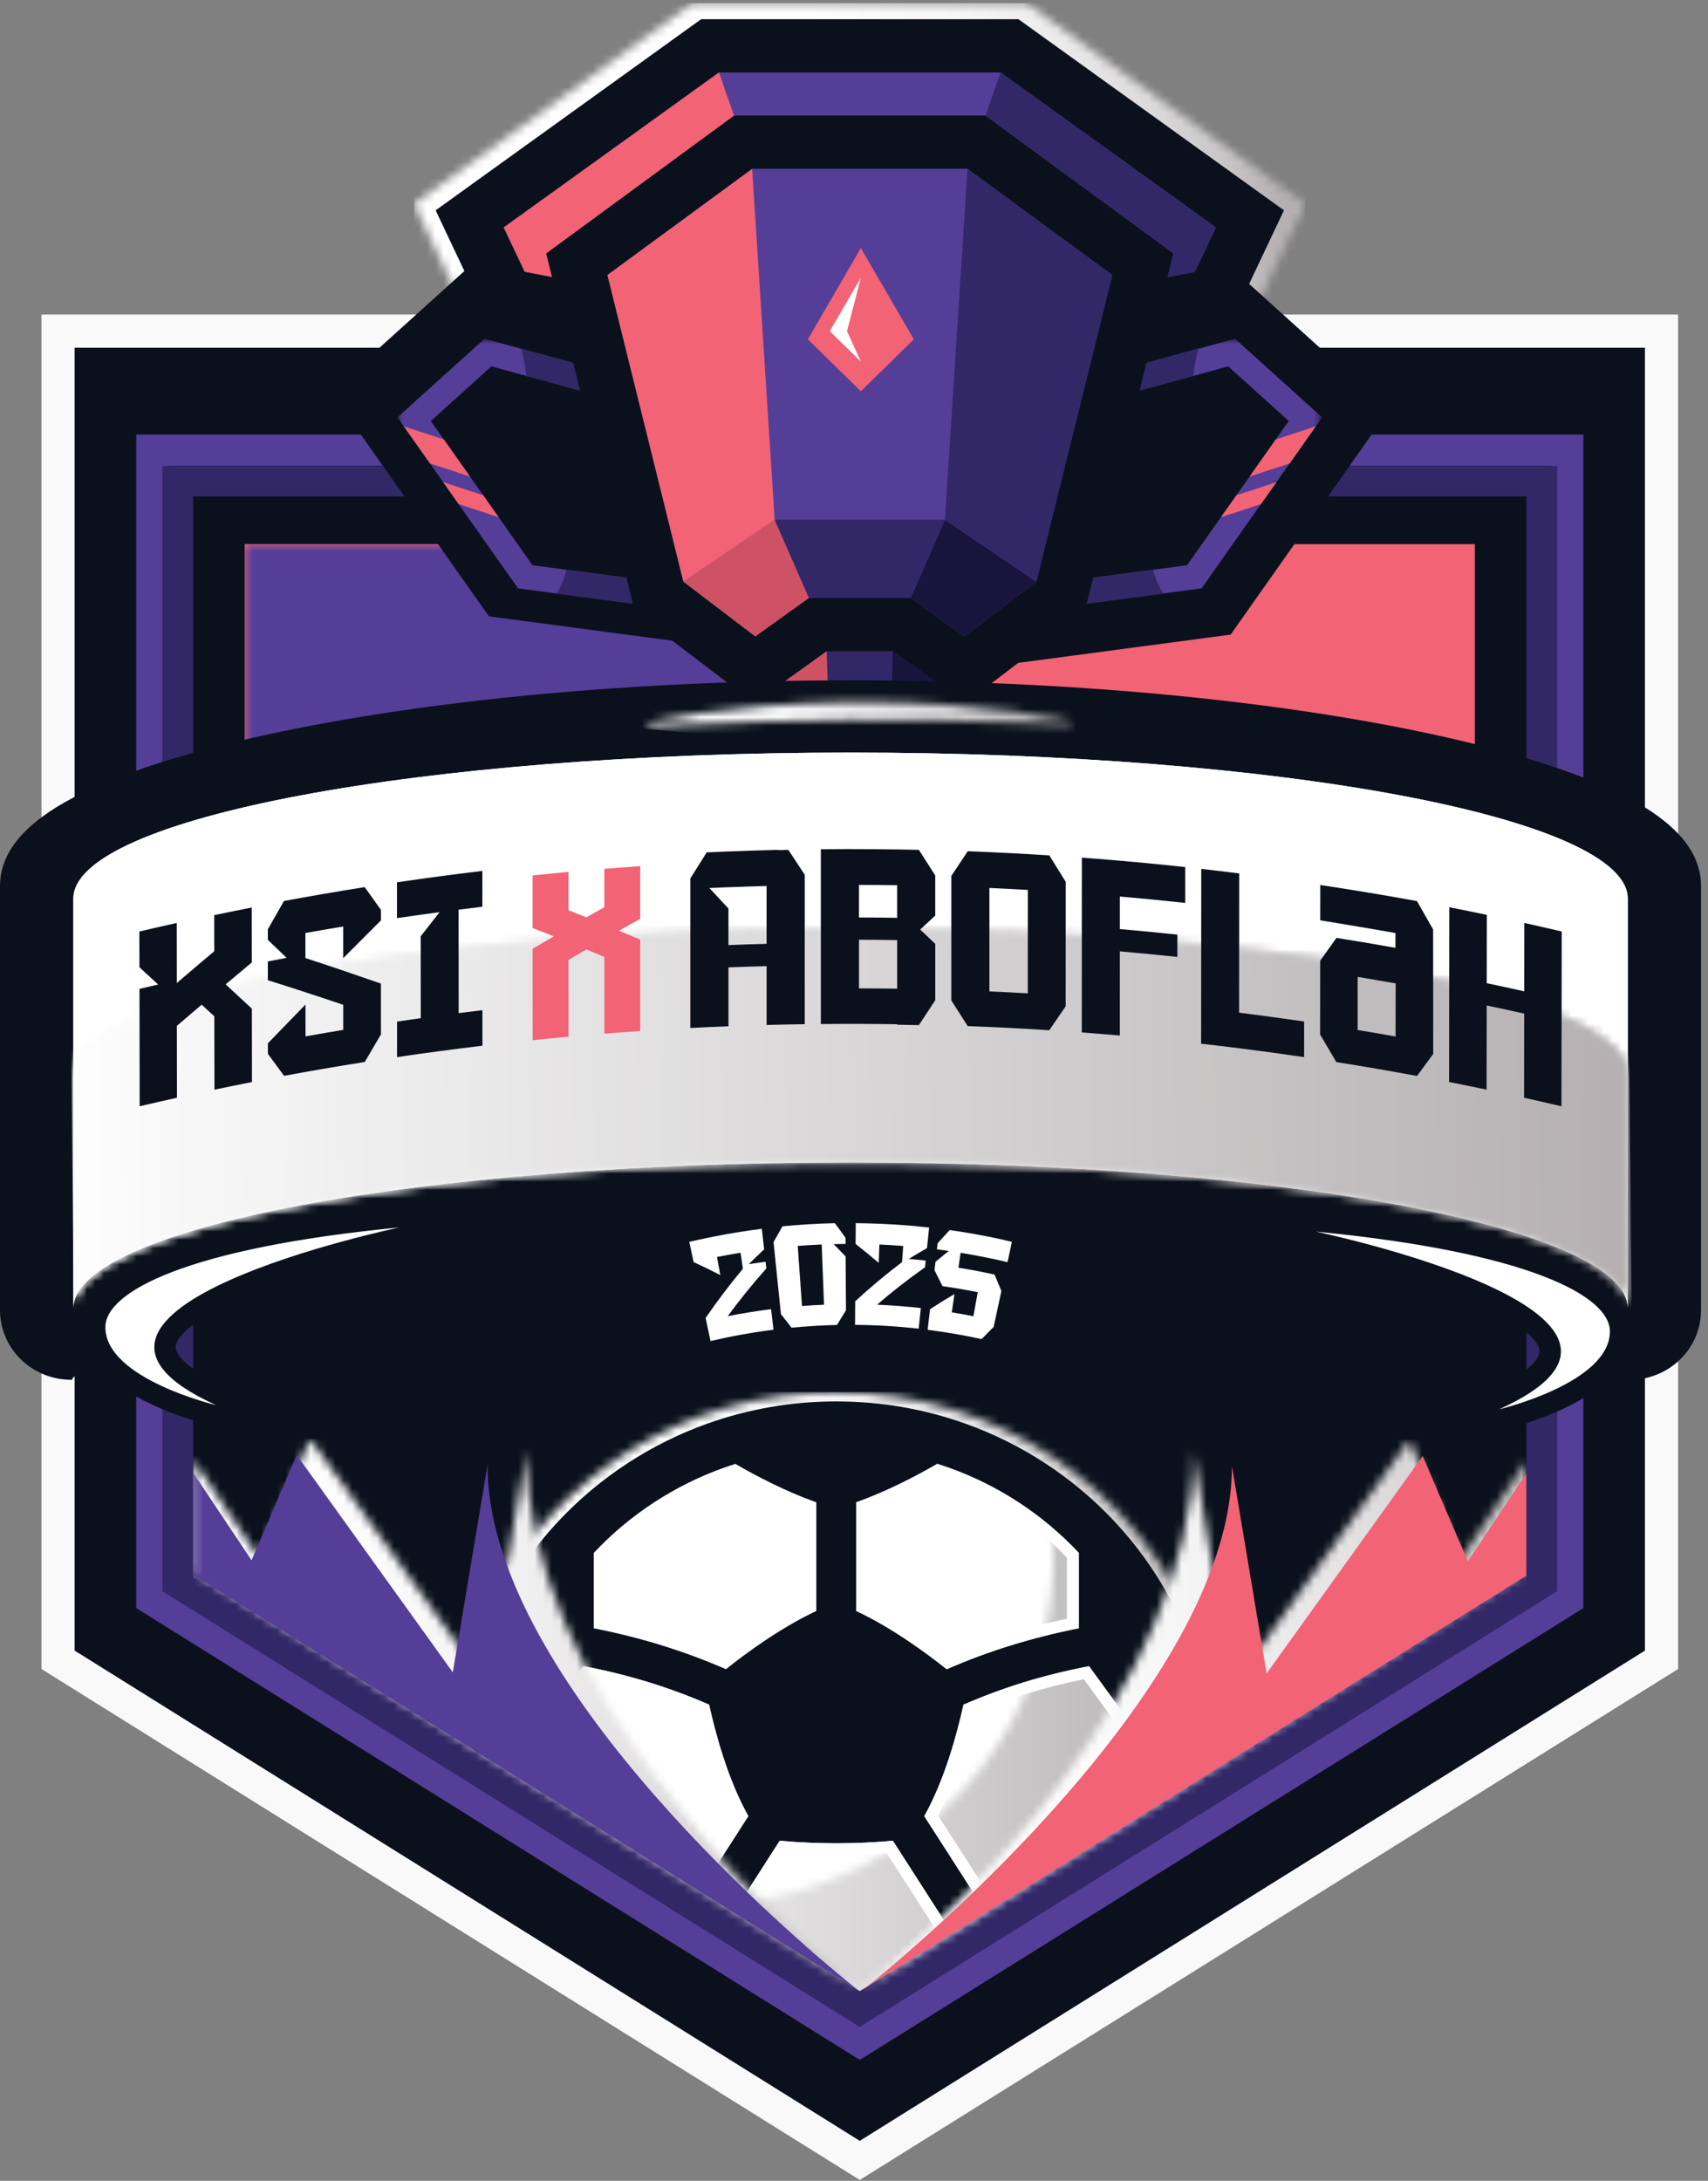 <svg width="206" height="263" viewBox="0 0 206 263" fill="none" xmlns="http://www.w3.org/2000/svg">
<rect x="0" y="0" width="206" height="263" fill="#808080" stroke="none"/>
<path d="M78.735 55.707L78.347 55.599C78.497 55.569 78.642 55.534 78.792 55.504L78.735 55.707Z" fill="white"/>
<path d="M128.659 55.706L128.602 55.499C128.756 55.529 128.906 55.564 129.056 55.598L128.659 55.706Z" fill="white"/>
<path d="M7 39.934V200.166L103.695 260.537L200.395 200.166V39.934H7Z" fill="#0B111C"/>
<path d="M7 39.934V200.166L103.695 260.537L200.395 200.166V39.934H7Z" stroke="#F9F9F9" stroke-width="4" stroke-miterlimit="10"/>
<mask id="mask0_1_231" style="mask-type:luminance" maskUnits="userSpaceOnUse" x="49" y="0" width="109" height="41">
<path d="M83.589 0.374L49.95 24.59L56.461 38.334L68.566 40.661L69.893 34.039L61.235 32.373L58.572 26.757L85.851 7.125H121.549L148.827 26.757L146.165 32.373L137.507 34.039L138.834 40.661L150.943 38.334L157.45 24.59L123.81 0.374H83.589Z" fill="white"/>
</mask>
<g mask="url(#mask0_1_231)">
<path d="M157.445 0.374H49.95V40.657H157.445V0.374Z" fill="url(#paint0_linear_1_231)"/>
</g>
<mask id="mask1_1_231" style="mask-type:luminance" maskUnits="userSpaceOnUse" x="59" y="167" width="86" height="74">
<path d="M59.449 192.575C68.362 207.204 82.209 223.802 103.712 240.477C103.712 240.477 126.688 222.049 144.057 196.335C137.127 179.643 120.402 167.876 100.869 167.876C82.835 167.876 67.198 177.903 59.449 192.575Z" fill="white"/>
</mask>
<g mask="url(#mask1_1_231)">
<path d="M144.061 167.876H59.449V240.477H144.061V167.876Z" fill="url(#paint1_linear_1_231)"/>
</g>
<mask id="mask2_1_231" style="mask-type:luminance" maskUnits="userSpaceOnUse" x="43" y="143" width="121" height="98">
<path d="M103.717 240.475C103.717 240.475 163.233 192.734 163.105 143.723L43.412 143.533C43.412 143.533 40.793 191.672 103.717 240.475Z" fill="white"/>
</mask>
<g mask="url(#mask2_1_231)">
<path d="M143.431 213.511C143.431 221.497 141.139 228.956 137.159 235.297C131.869 243.728 123.603 250.172 113.795 253.233C109.717 254.502 105.375 255.188 100.87 255.188C96.364 255.188 92.022 254.502 87.945 253.233C78.136 250.177 69.871 243.732 64.585 235.306C63.236 233.156 62.081 230.881 61.142 228.499C60.256 226.245 59.56 223.897 59.084 221.471C58.577 218.899 58.308 216.24 58.308 213.52C58.308 212.855 58.325 212.195 58.356 211.539C58.841 201.421 63.007 192.248 69.575 185.272C74.151 180.412 79.891 176.622 86.362 174.325C90.889 172.72 95.774 171.839 100.87 171.839C105.966 171.839 110.85 172.715 115.377 174.325C119.309 175.72 122.968 177.666 126.266 180.071C128.395 181.62 130.37 183.364 132.168 185.272C133.861 187.068 135.395 189.015 136.749 191.082C140.641 197.039 143.03 204.028 143.387 211.539C143.418 212.195 143.436 212.855 143.436 213.52" fill="white"/>
</g>
<mask id="mask3_1_231" style="mask-type:luminance" maskUnits="userSpaceOnUse" x="90" y="180" width="52" height="61">
<path d="M126.988 186.038C127.019 186.694 127.036 187.355 127.036 188.019C127.036 196.005 124.744 203.464 120.764 209.805C115.474 218.236 107.208 224.68 97.4 227.736C95.134 228.444 92.789 228.967 90.377 229.295C94.459 233.003 98.894 236.741 103.717 240.479C103.717 240.479 124.33 223.947 141.266 200.348C139.344 194.684 136.21 189.561 132.168 185.27C130.369 183.362 128.394 181.618 126.265 180.068C126.649 182.015 126.895 184.005 126.992 186.038" fill="white"/>
</mask>
<g mask="url(#mask3_1_231)">
<path d="M141.266 180.068H90.377V240.483H141.266V180.068Z" fill="url(#paint2_linear_1_231)"/>
</g>
<mask id="mask4_1_231" style="mask-type:luminance" maskUnits="userSpaceOnUse" x="43" y="143" width="121" height="98">
<path d="M103.717 240.475C103.717 240.475 163.233 192.734 163.105 143.723L43.412 143.533C43.412 143.533 40.793 191.672 103.717 240.475Z" fill="white"/>
</mask>
<g mask="url(#mask4_1_231)">
<path d="M146.279 211.466V211.401C146.024 206.109 144.825 200.963 142.722 196.116C140.681 191.415 137.846 187.12 134.293 183.352C129.365 178.116 123.167 174.075 116.365 171.662C111.406 169.901 106.195 169.008 100.87 169.008C95.545 169.008 90.334 169.901 85.375 171.662C78.573 174.075 72.375 178.116 67.446 183.352C63.893 187.12 61.059 191.415 59.018 196.12C56.91 200.972 55.716 206.113 55.465 211.405C55.429 212.096 55.416 212.808 55.416 213.52C55.416 221.005 57.329 228.331 60.966 234.844L62.297 237.076C68.024 246.05 76.805 252.741 87.067 255.935C91.515 257.321 96.157 258.025 100.87 258.025C105.582 258.025 110.224 257.321 114.672 255.935C125.04 252.702 133.901 245.903 139.623 236.791L140.05 236.105V236.092C144.159 229.272 146.323 221.485 146.323 213.52C146.323 212.83 146.306 212.143 146.275 211.474M103.277 181.176C106.997 179.851 110.537 177.991 113.037 176.54C113.491 176.683 113.94 176.834 114.39 176.989C120.323 179.096 125.732 182.622 130.035 187.194C130.066 187.224 130.092 187.254 130.119 187.284V196.366C124.392 197.502 119.279 199.086 114.174 201.3C111.683 199.31 107.606 196.319 103.277 194.277V181.176ZM71.612 187.284C71.638 187.254 71.665 187.224 71.696 187.194C75.998 182.622 81.412 179.096 87.345 176.989C87.795 176.829 88.245 176.683 88.694 176.54C91.194 177.991 94.729 179.847 98.454 181.176V194.277C94.125 196.319 90.043 199.315 87.557 201.3C82.452 199.086 77.338 197.497 71.612 196.366V187.284ZM66.005 232.065C62.853 226.397 61.195 220.026 61.195 213.516V213.495C61.195 213.495 61.213 213.508 61.226 213.516L70.382 200.933C75.866 201.995 80.645 203.463 85.525 205.578C86.208 208.694 87.72 214.513 90.255 219.02L79.93 235.099L66.005 232.065ZM111.022 251.075C107.725 251.929 104.313 252.361 100.865 252.361C97.418 252.361 94.006 251.929 90.704 251.075L83.647 238.177L94.037 221.99C98.586 222.4 103.131 222.4 107.681 221.99L118.071 238.177L111.013 251.075H111.022ZM140.531 213.516C140.531 220.026 138.874 226.397 135.722 232.065L121.796 235.099L111.472 219.02C114.011 214.518 115.518 208.694 116.202 205.578C121.077 203.463 125.856 201.995 131.344 200.933L140.5 213.516C140.5 213.516 140.518 213.503 140.531 213.495V213.516Z" fill="#0B111C"/>
<path d="M85.529 205.573C80.653 203.458 75.875 201.99 70.386 200.929L61.23 213.511C61.23 213.511 61.208 213.498 61.2 213.49V213.511C61.2 220.021 62.857 226.392 66.009 232.06L79.935 235.094L90.254 219.015C87.715 214.513 86.208 208.69 85.524 205.573M79.251 233.493L66.97 230.817C64.215 225.65 62.725 219.857 62.645 213.999L71.012 202.496C75.738 203.462 79.988 204.775 84.268 206.579C84.982 209.683 86.371 214.742 88.584 218.95L79.251 233.489V233.493Z" fill="white"/>
<path d="M107.694 221.988C103.149 222.398 98.599 222.398 94.05 221.988L83.66 238.175L90.717 251.073C94.015 251.928 97.422 252.36 100.874 252.36C104.326 252.36 107.733 251.928 111.031 251.073L118.084 238.175L107.694 221.988ZM110.057 249.856C107.063 250.577 103.977 250.944 100.874 250.944C97.771 250.944 94.68 250.577 91.692 249.856L85.335 238.236L94.808 223.477C96.827 223.637 98.864 223.715 100.874 223.715C102.884 223.715 104.921 223.633 106.94 223.477L116.413 238.236L110.057 249.856Z" fill="white"/>
<path d="M140.509 213.516L131.353 200.934C125.865 201.995 121.091 203.463 116.211 205.578C115.527 208.695 114.015 214.514 111.481 219.02L121.805 235.099L135.73 232.065C138.882 226.397 140.54 220.026 140.54 213.516V213.495C140.54 213.495 140.518 213.508 140.509 213.516ZM134.765 230.822L122.484 233.498L113.151 218.96C115.36 214.751 116.753 209.692 117.467 206.588C121.747 204.784 125.997 203.476 130.723 202.505L139.09 214.009C139.01 219.866 137.525 225.659 134.769 230.826" fill="white"/>
<path d="M130.039 187.19C125.737 182.619 120.328 179.092 114.394 176.986C113.945 176.826 113.495 176.679 113.041 176.537C110.542 177.987 107.002 179.844 103.281 181.173V194.274C107.61 196.316 111.688 199.311 114.178 201.297C119.283 199.083 124.397 197.494 130.123 196.363V187.281C130.097 187.251 130.07 187.221 130.039 187.19ZM128.677 195.211C123.603 196.281 119.019 197.71 114.403 199.652C111.917 197.71 108.448 195.254 104.727 193.393V182.153C107.985 180.905 111.022 179.326 113.209 178.082C113.447 178.16 113.676 178.238 113.901 178.32C119.477 180.301 124.578 183.586 128.677 187.838V195.211Z" fill="white"/>
</g>
<path d="M177.878 65.617H29.517V147.369H177.878V65.617Z" fill="#F16375"/>
<mask id="mask5_1_231" style="mask-type:luminance" maskUnits="userSpaceOnUse" x="29" y="65" width="74" height="83">
<path d="M102.705 65.622H29.518V147.37H102.705V65.622Z" fill="white"/>
</mask>
<g mask="url(#mask5_1_231)">
<path d="M102.705 65.622H29.518V147.374H102.705V65.622Z" fill="#543E98"/>
</g>
<path d="M103.701 248.419L102.665 247.772L16.434 193.931V52.411H190.967V193.931L190.076 194.488L103.701 248.419ZM20.287 191.863L103.701 243.943L187.118 191.863V56.18H20.287V191.863Z" fill="#543E98"/>
<path d="M103.696 244.445L102.7 243.823L19.577 191.886V56.22H187.815V191.886L186.955 192.421L103.691 244.445H103.696ZM23.289 189.892L103.696 240.133L184.103 189.892V59.859H23.289V189.892Z" fill="#322868"/>
<path d="M167.51 49.456L156.622 64.905L150.595 73.452L148.427 76.534L121.303 80.139L119.239 65.307L122.969 64.81L129.057 55.599L128.66 55.707L128.603 55.499L124.551 41.285L150.604 34.188L167.51 49.456Z" fill="#0B111C"/>
<mask id="mask6_1_231" style="mask-type:luminance" maskUnits="userSpaceOnUse" x="126" y="40" width="34" height="34">
<path d="M159.456 40.851H126.13V73.398H159.456V40.851Z" fill="white"/>
</mask>
<g mask="url(#mask6_1_231)">
<path d="M144.922 70.955L159.456 50.33L148.956 40.851L132.094 45.444L132.914 48.327L148.136 44.183L155.432 50.77L143.168 68.166L126.13 70.432L126.544 73.398L144.922 70.955Z" fill="#543E98"/>
</g>
<path d="M126.138 70.426L126.548 73.391L140.306 71.565C139.694 70.65 139.31 69.683 139.098 68.703L126.138 70.426Z" fill="#322868"/>
<path d="M132.099 45.446L132.919 48.334L143.935 45.334C144.036 44.181 144.252 43.085 144.543 42.062L132.099 45.45V45.446Z" fill="#322868"/>
<path d="M150.715 57.468L155.546 55.889L158.703 51.412L153.871 52.992L150.715 57.468Z" fill="#F16375"/>
<path d="M152.09 60.796V60.791L153.963 58.141L149.132 59.721L147.258 62.376L152.09 60.796Z" fill="#F16375"/>
<mask id="mask7_1_231" style="mask-type:luminance" maskUnits="userSpaceOnUse" x="56" y="5" width="95" height="33">
<path d="M150.755 5.531H56.648V37.509H150.755V5.531Z" fill="white"/>
</mask>
<g mask="url(#mask7_1_231)">
<path d="M70.891 37.513L61.012 35.614L56.648 26.398L85.636 5.531H103.701H121.766L150.755 26.398L146.395 35.614L136.512 37.513H70.891Z" fill="#543E98"/>
</g>
<path d="M88.156 63.099L86.098 77.931L58.969 74.331L56.8 71.249L50.774 62.702L39.886 47.248L56.791 31.981L82.844 39.077L78.793 53.296L78.736 53.499L78.348 53.391L84.44 62.607L88.156 63.099Z" fill="#0B111C"/>
<mask id="mask8_1_231" style="mask-type:luminance" maskUnits="userSpaceOnUse" x="47" y="40" width="35" height="34">
<path d="M81.266 40.851H47.94V73.398H81.266V40.851Z" fill="white"/>
</mask>
<g mask="url(#mask8_1_231)">
<path d="M81.266 70.428L80.856 73.398L67.098 71.572L62.478 70.955L55.31 60.793V60.789L53.441 58.139V58.134L51.854 55.886L48.698 51.409L47.94 50.33L58.44 40.851L62.857 42.055L75.302 45.444L74.482 48.331L63.465 45.327L59.26 44.183L51.964 50.77L53.533 52.989L56.685 57.465L58.272 59.719L60.142 62.373L64.228 68.166L68.306 68.71L81.266 70.428Z" fill="#543E98"/>
</g>
<path d="M81.266 70.426L80.856 73.391L67.098 71.565C67.71 70.65 68.094 69.683 68.305 68.703L81.266 70.426Z" fill="#322868"/>
<path d="M75.302 45.446L74.482 48.334L63.466 45.334C63.364 44.181 63.148 43.085 62.857 42.062L75.302 45.45V45.446Z" fill="#322868"/>
<path d="M137.141 40.663L135.88 34.361L144.119 32.776L146.65 27.428L120.689 8.742H86.71L60.75 27.428L63.281 32.776L71.52 34.361L70.259 40.663L58.736 38.448L52.542 25.365L84.559 2.319H122.841L154.858 25.365L148.664 38.448L137.141 40.663Z" fill="#0B111C"/>
<path d="M116.101 82.632L116.369 80.776L108.761 75.316H98.639L91.031 80.776L91.3 82.632H116.101Z" fill="#322868"/>
<path d="M94.61 82.633L94.553 82.227L99.711 78.528H107.685L112.847 82.227L112.79 82.633H119.411L119.892 79.322L109.832 72.105H97.568L87.509 79.322L87.985 82.633H94.61Z" fill="#322868"/>
<mask id="mask9_1_231" style="mask-type:luminance" maskUnits="userSpaceOnUse" x="69" y="17" width="69" height="64">
<path d="M137.842 17.148H69.562V80.774H137.842V17.148Z" fill="white"/>
</mask>
<g mask="url(#mask9_1_231)">
<path d="M117.775 17.148H89.624L69.562 31.863L79.503 71.99L91.03 80.774L98.639 75.314H108.76L116.369 80.774L127.897 71.99L137.842 31.863L117.775 17.148Z" fill="#543E98"/>
</g>
<path d="M88.126 82.632H93.993L99.71 78.531H107.685L113.407 82.632H119.274L130.815 73.843L141.536 30.565L118.864 13.938H88.531L65.864 30.565L76.585 73.843L88.126 82.632ZM90.718 20.361H116.687L134.148 33.168L124.983 70.148L116.312 76.753L109.836 72.108H97.573L91.097 76.753L82.43 70.148L73.265 33.164L90.722 20.361H90.718Z" fill="#0B111C"/>
<path d="M99.826 82.634L99.711 78.529L94.553 82.229L94.611 82.634H99.826Z" fill="#CF5264"/>
<path d="M112.79 82.634L112.847 82.229L107.685 78.529L107.575 82.634H112.79Z" fill="#19143C"/>
<path d="M82.421 70.151L93.433 62.675L97.568 72.106L91.088 76.751L82.421 70.151Z" fill="#CF5264"/>
<path d="M93.433 62.675L90.718 20.364L73.261 33.167L82.421 70.151L93.433 62.675Z" fill="#F16375"/>
<path d="M124.979 70.151L113.967 62.675L109.836 72.106L116.312 76.751L124.979 70.151Z" fill="#19143C"/>
<path d="M113.967 62.675L116.687 20.364L134.144 33.167L124.979 70.151L113.967 62.675Z" fill="#322868"/>
<path d="M93.433 62.675H113.967L109.836 72.106H97.568L93.433 62.675Z" fill="#322868"/>
<path d="M196.605 166.516C196.587 166.468 194.224 161.47 169.176 157.019C151.124 153.812 127.474 152.046 102.585 152.046C77.696 152.046 54.045 153.812 35.993 157.019C10.946 161.47 8.583 166.468 8.565 166.516C8.565 166.503 8.578 166.455 8.578 166.395C3.84 166.395 0 162.635 0 157.995V106.852C0 102.544 3.306 98.844 10.108 95.547C15.429 92.965 22.844 90.63 32.145 88.606C51.59 84.375 76.603 82.044 102.58 82.044C128.558 82.044 153.571 84.375 173.016 88.606C182.317 90.63 189.732 92.965 195.053 95.547C201.855 98.844 205.161 102.544 205.161 106.852V157.995C205.161 162.635 201.321 166.395 196.582 166.395C196.582 166.455 196.596 166.503 196.596 166.516" fill="#0B111C"/>
<path d="M196.322 108.375C196.322 98.645 154.356 90.759 102.585 90.759C50.814 90.759 8.847 98.645 8.847 108.375V157.8C8.847 148.075 50.814 140.184 102.585 140.184C154.356 140.184 196.322 148.075 196.322 157.8V108.384C196.322 108.384 196.322 108.379 196.322 108.375Z" fill="white"/>
<path d="M25.974 171.968C25.802 171.964 25.625 171.938 25.449 171.899C25.304 171.864 21.799 171.022 18.255 169.352C12.85 166.805 10.122 163.667 10.144 160.024C10.197 150.583 33.847 146.884 47.94 145.516C47.949 145.516 47.958 145.516 47.962 145.516C49.373 145.391 50.616 146.405 50.748 147.782C50.872 149.081 49.968 150.242 48.685 150.484C48.293 150.566 41.332 152.051 34.385 154.464C24.942 157.74 21.376 160.758 21.186 162.342C21.072 163.317 22.575 165.096 27.129 167.168C28.328 167.712 28.905 169.058 28.473 170.276C28.099 171.329 27.067 171.994 25.969 171.959M18.581 157.114C16.086 158.44 15.275 159.54 15.275 160.045C15.275 160.632 15.566 161.232 16.077 161.828C16.095 161.681 16.112 161.543 16.134 161.414C16.399 159.916 17.206 158.491 18.577 157.119" fill="#0B111C"/>
<path d="M26.053 169.453C26.053 169.453 12.674 166.276 12.709 160.038C12.731 155.769 22.579 150.503 48.191 148.021C48.143 148.025 0.74 157.944 26.053 169.453Z" fill="white"/>
<path d="M178.399 170.789C177.962 169.568 178.544 168.225 179.743 167.677C184.301 165.605 185.8 163.827 185.685 162.851C185.5 161.267 181.93 158.25 172.487 154.973C165.54 152.56 158.579 151.075 158.187 150.993C156.904 150.747 156 149.586 156.124 148.291C156.256 146.914 157.499 145.895 158.91 146.025C158.914 146.025 158.923 146.025 158.932 146.025C173.025 147.389 196.675 151.093 196.728 160.533C196.746 164.176 194.017 167.314 188.617 169.861C185.073 171.532 181.573 172.373 181.423 172.408C181.246 172.451 181.07 172.473 180.898 172.477C179.8 172.512 178.769 171.847 178.394 170.794M190.729 161.927C190.751 162.061 190.773 162.199 190.786 162.342C191.297 161.75 191.593 161.15 191.588 160.563C191.588 160.058 190.777 158.953 188.282 157.632C189.657 159.005 190.46 160.434 190.729 161.927Z" fill="#0B111C"/>
<path d="M180.823 169.956C180.823 169.956 194.202 166.779 194.167 160.542C194.145 156.273 184.297 151.007 158.685 148.525C158.733 148.529 206.135 158.448 180.823 169.956Z" fill="white"/>
<path d="M196.322 108.375C196.322 98.645 154.356 90.759 102.585 90.759C50.814 90.759 8.847 98.645 8.847 108.375V157.8C8.847 148.075 50.814 140.184 102.585 140.184C154.356 140.184 196.322 148.075 196.322 157.8V108.384C196.322 108.384 196.322 108.379 196.322 108.375Z" fill="white"/>
<mask id="mask10_1_231" style="mask-type:luminance" maskUnits="userSpaceOnUse" x="8" y="112" width="189" height="46">
<path d="M8.849 129.675V157.72C8.849 147.994 50.816 140.104 102.586 140.104C154.357 140.104 196.324 147.99 196.324 157.72V129.675C196.324 119.945 154.357 112.059 102.586 112.059C50.816 112.059 8.849 119.945 8.849 129.675Z" fill="white"/>
</mask>
<g mask="url(#mask10_1_231)">
<path d="M196.344 110.354L8.466 112.024L8.905 159.328L196.782 157.658L196.344 110.354Z" fill="url(#paint3_linear_1_231)"/>
</g>
<mask id="mask11_1_231" style="mask-type:luminance" maskUnits="userSpaceOnUse" x="8" y="112" width="189" height="46">
<path d="M8.849 129.675V157.72C8.849 147.994 50.816 140.104 102.586 140.104C154.357 140.104 196.324 147.99 196.324 157.72V129.675C196.324 119.945 154.357 112.059 102.586 112.059C50.816 112.059 8.849 119.945 8.849 129.675Z" fill="white"/>
</mask>
<g mask="url(#mask11_1_231)">
<path d="M196.344 110.354L8.466 112.024L8.905 159.328L196.782 157.658L196.344 110.354Z" fill="url(#paint4_linear_1_231)"/>
</g>
<path d="M88.532 13.938L65.865 30.566L66.57 33.406L63.281 32.776L60.751 27.428L86.711 8.741L88.532 13.938Z" fill="#F16375"/>
<path d="M118.866 13.938L141.533 30.566L140.828 33.406L144.116 32.776L146.651 27.428L120.686 8.741L118.866 13.938Z" fill="#322868"/>
<path d="M56.687 57.468L51.855 55.888L48.699 51.412L53.531 52.992L56.687 57.468Z" fill="#F16375"/>
<path d="M55.312 60.795V60.791L53.443 58.141L58.274 59.72L60.143 62.375L55.312 60.795Z" fill="#F16375"/>
<mask id="mask12_1_231" style="mask-type:luminance" maskUnits="userSpaceOnUse" x="23" y="173" width="81" height="68">
<path d="M31.228 187.894L23.288 176.019V189.504L103.7 240.133C103.7 240.133 103.012 239.594 101.795 238.588C92.591 230.986 63.465 203.183 63.465 174.897L58.727 203.213L37.395 173.507L31.232 187.898L31.228 187.894Z" fill="white"/>
</mask>
<g mask="url(#mask12_1_231)">
<path d="M103.699 173.503H23.288V240.134H103.699V173.503Z" fill="url(#paint5_linear_1_231)"/>
</g>
<path d="M21.353 132.382C19.85 132.714 18.347 133.059 16.844 133.413C16.835 128.691 16.831 123.973 16.822 119.251C17.571 119.074 18.325 118.901 19.074 118.728C18.32 118.033 17.567 117.343 16.817 116.652C16.817 115.215 16.813 113.773 16.808 112.335C18.312 111.982 19.815 111.641 21.318 111.304C21.318 113.721 21.327 116.134 21.327 118.551C22.83 117.261 24.338 115.979 25.841 114.71C25.841 113.259 25.841 111.809 25.837 110.363C27.344 110.048 28.856 109.741 30.364 109.443C30.364 109.935 30.364 110.432 30.364 110.924C30.364 112.646 30.368 114.364 30.373 116.087C30.364 116.087 30.351 116.091 30.342 116.091C29.302 116.959 28.257 117.835 27.216 118.711C28.27 119.682 29.323 120.658 30.377 121.642C30.377 124.59 30.386 127.543 30.39 130.491C28.878 130.789 27.371 131.095 25.863 131.411C25.863 128.462 25.854 125.51 25.85 122.561C25.338 122.095 24.827 121.629 24.32 121.163C23.324 122.009 22.328 122.859 21.331 123.718C21.336 126.606 21.34 129.498 21.345 132.386" fill="#0B111C"/>
<path d="M41.385 111.734C39.868 111.984 38.352 112.243 36.836 112.515C36.836 113.521 36.836 114.527 36.836 115.537C39.868 116.525 42.906 117.557 45.943 118.619C45.943 120.661 45.947 122.707 45.947 124.749C45.295 125.854 44.643 126.963 43.995 128.072C40.746 128.586 37.497 129.143 34.261 129.743C33.609 128.858 32.956 127.973 32.308 127.088C32.308 126.665 32.308 126.242 32.308 125.819C33.82 124.252 35.332 122.694 36.844 121.144C36.844 122.422 36.844 123.704 36.849 124.982C38.365 124.714 39.882 124.451 41.398 124.2C41.398 123.195 41.398 122.189 41.398 121.179C38.361 120.151 35.328 119.159 32.304 118.209C32.304 117.454 32.304 116.698 32.304 115.943C33.062 115.8 33.816 115.658 34.574 115.515C33.816 114.79 33.058 114.065 32.304 113.344C32.304 112.921 32.304 112.498 32.304 112.075C32.952 110.936 33.6 109.796 34.248 108.656C37.488 108.056 40.737 107.499 43.986 106.982C44.638 107.897 45.295 108.812 45.947 109.727C45.947 110.15 45.947 110.573 45.947 110.996C44.431 112.507 42.91 114.026 41.394 115.554C41.394 114.277 41.394 112.999 41.394 111.717" fill="#0B111C"/>
<path d="M58.18 126.112C54.742 126.522 51.312 126.979 47.887 127.484C47.887 126.055 47.887 124.627 47.887 123.198C48.839 123.055 49.791 122.922 50.748 122.788C50.748 119.494 50.743 116.205 50.739 112.911C51.497 111.94 52.26 110.969 53.022 110.002C52.26 110.101 51.502 110.209 50.739 110.313C49.787 110.447 48.83 110.585 47.878 110.723C47.878 109.281 47.878 107.844 47.878 106.402C48.83 106.26 49.787 106.126 50.739 105.992C52.26 105.78 53.785 105.578 55.31 105.383C56.267 105.262 57.219 105.146 58.176 105.029C58.176 106.471 58.176 107.908 58.176 109.35C57.219 109.462 56.263 109.583 55.31 109.704C55.31 113.861 55.319 118.018 55.319 122.179C56.276 122.058 57.228 121.942 58.184 121.825C58.184 123.254 58.184 124.683 58.184 126.112" fill="#0B111C"/>
<path d="M72.885 104.777C74.327 104.66 75.773 104.557 77.214 104.457C77.214 106.572 77.214 108.692 77.214 110.807C76.359 111.282 75.508 111.761 74.653 112.244C75.508 112.598 76.359 112.957 77.214 113.315C77.214 116.988 77.214 120.662 77.219 124.335C75.777 124.434 74.331 124.538 72.89 124.655C72.89 121.568 72.89 118.486 72.885 115.4C72.162 115.098 71.444 114.796 70.721 114.498C69.998 114.921 69.279 115.344 68.561 115.771C68.561 118.857 68.561 121.939 68.565 125.026C67.124 125.155 65.682 125.298 64.245 125.445C64.245 121.771 64.241 118.098 64.236 114.424C65.087 113.919 65.938 113.419 66.793 112.918C65.942 112.581 65.087 112.249 64.236 111.921C64.236 109.806 64.236 107.686 64.236 105.571C65.678 105.424 67.119 105.282 68.561 105.152C68.561 106.689 68.561 108.226 68.561 109.767C69.284 110.052 70.002 110.341 70.725 110.63C71.448 110.216 72.167 109.806 72.89 109.4C72.89 107.863 72.89 106.326 72.89 104.79" fill="#F16375"/>
<path d="M87.857 123.764C86.323 123.824 84.793 123.893 83.259 123.971C83.259 120.707 83.259 117.448 83.259 114.185C83.259 111.435 83.259 108.69 83.259 105.94C83.916 104.891 84.577 103.843 85.234 102.794C85.635 102.776 86.032 102.755 86.433 102.742C86.909 102.72 87.385 102.703 87.857 102.681C89.863 102.604 91.873 102.539 93.883 102.491V102.522C94.284 102.513 94.681 102.504 95.082 102.496C95.739 103.489 96.4 104.486 97.057 105.483C97.057 108.233 97.057 110.978 97.057 113.728C97.057 116.991 97.057 120.25 97.057 123.513C95.523 123.535 93.989 123.569 92.459 123.608C92.459 121.243 92.459 118.877 92.459 116.512C90.925 116.555 89.396 116.602 87.862 116.663C87.862 119.028 87.862 121.394 87.862 123.759M86.852 108.487C87.187 108.845 87.522 109.204 87.857 109.562C87.857 111.034 87.857 112.502 87.857 113.974C89.391 113.913 90.921 113.861 92.455 113.823C92.455 111.496 92.455 109.169 92.455 106.847C90.921 106.89 89.387 106.938 87.857 106.998C87.848 106.998 87.835 106.998 87.826 106.998C87.363 107.015 86.896 107.037 86.433 107.054C86.142 107.067 85.851 107.08 85.56 107.093C85.992 107.555 86.424 108.021 86.856 108.487" fill="#0B111C"/>
<path d="M110.824 102.483C111.481 103.515 112.142 104.546 112.799 105.582C112.799 107.192 112.799 108.803 112.799 110.417C112.195 110.974 111.591 111.535 110.987 112.096C111.591 112.675 112.195 113.253 112.799 113.831C112.799 116.098 112.799 118.36 112.799 120.626C112.142 121.623 111.481 122.624 110.824 123.626C109.951 123.608 109.074 123.591 108.201 123.578V123.518C106.667 123.496 105.133 123.483 103.599 123.479C102.065 123.479 100.531 123.479 99.001 123.496C99.001 116.469 99.001 109.441 99.001 102.414C100.059 102.405 101.117 102.397 102.179 102.397C104.19 102.397 106.195 102.41 108.206 102.44C109.078 102.453 109.956 102.47 110.828 102.487M108.206 106.757C106.671 106.735 105.137 106.722 103.603 106.718V110.646C105.137 110.646 106.671 110.663 108.206 110.685C108.206 109.377 108.206 108.069 108.206 106.757ZM108.206 119.231C108.206 117.276 108.206 115.325 108.206 113.37C106.671 113.348 105.137 113.335 103.603 113.331V119.193C105.137 119.197 106.671 119.21 108.206 119.231Z" fill="#0B111C"/>
<path d="M126.562 103.161C127.218 104.219 127.875 105.281 128.532 106.343C128.532 106.645 128.532 106.947 128.532 107.249V107.581C128.532 111.747 128.532 115.917 128.528 120.087C128.528 120.277 128.528 120.471 128.528 120.661C128.528 120.894 128.528 121.123 128.528 121.356C127.871 122.318 127.214 123.281 126.553 124.244C123.277 124.032 119.998 123.868 116.714 123.743C116.057 122.711 115.395 121.679 114.739 120.652C114.739 120.009 114.739 119.361 114.739 118.718C114.739 117.933 114.739 117.147 114.739 116.361C114.739 114.216 114.739 112.075 114.739 109.93C114.739 109.144 114.739 108.358 114.739 107.573C114.739 106.93 114.739 106.286 114.739 105.639C115.395 104.642 116.057 103.649 116.714 102.656C119.993 102.781 123.277 102.945 126.553 103.157M123.961 107.318C123.961 107.318 123.939 107.318 123.93 107.318C122.4 107.232 120.866 107.154 119.332 107.085C119.332 107.305 119.332 107.53 119.332 107.75C119.332 111.466 119.332 115.179 119.332 118.895V119.56C120.866 119.629 122.396 119.707 123.93 119.793C123.939 119.793 123.952 119.793 123.961 119.793C123.961 115.636 123.961 111.475 123.965 107.318" fill="#0B111C"/>
<path d="M135.065 108.119C135.065 109.427 135.065 110.735 135.065 112.043C137.379 112.246 139.694 112.466 142.004 112.712C142.004 113.61 142.004 114.503 142.004 115.401C139.694 115.155 137.379 114.935 135.065 114.732C135.065 118.116 135.065 121.496 135.061 124.88C133.531 124.746 132.001 124.626 130.472 124.509C130.472 117.482 130.48 110.454 130.48 103.427C131.093 103.474 131.71 103.522 132.323 103.569C135.867 103.85 139.407 104.182 142.947 104.566C142.947 106.004 142.947 107.446 142.947 108.887C140.324 108.602 137.697 108.348 135.069 108.119" fill="#0B111C"/>
<path d="M157.287 127.485C154.673 127.101 152.059 126.743 149.44 126.415C147.915 126.225 146.39 126.039 144.865 125.866C144.869 118.839 144.873 111.812 144.882 104.784C146.407 104.957 147.933 105.138 149.458 105.332C149.454 110.931 149.449 116.525 149.445 122.124C152.063 122.452 154.682 122.81 157.291 123.194C157.291 124.623 157.291 126.052 157.287 127.481" fill="#0B111C"/>
<path d="M159.235 106.728C163.132 107.315 167.02 107.958 170.9 108.67C171.548 109.81 172.196 110.945 172.848 112.089C172.848 117.092 172.857 122.099 172.861 127.102C172.209 127.983 171.561 128.867 170.909 129.757C167.668 129.157 164.424 128.6 161.175 128.086C160.523 126.977 159.87 125.867 159.218 124.762C159.218 121.793 159.222 118.823 159.227 115.853C159.879 114.938 160.536 114.023 161.188 113.108C163.564 113.483 165.936 113.88 168.303 114.303C168.303 113.708 168.303 113.116 168.303 112.521C166.787 112.253 165.27 111.99 163.754 111.739C162.246 111.48 160.739 111.23 159.231 110.988C159.231 109.568 159.231 108.148 159.235 106.732M168.33 118.598C166.813 118.331 165.297 118.067 163.78 117.817C163.767 117.817 163.758 117.817 163.749 117.813C163.749 119.945 163.745 122.082 163.741 124.214C163.749 124.214 163.763 124.214 163.772 124.219C165.288 124.469 166.804 124.728 168.321 125C168.321 124.78 168.321 124.555 168.321 124.335C168.321 122.423 168.325 120.511 168.33 118.598Z" fill="#0B111C"/>
<path d="M179.328 110.329C179.328 113.078 179.32 115.824 179.315 118.573C180.823 118.888 182.33 119.212 183.834 119.549C183.834 116.799 183.843 114.054 183.847 111.304C185.35 111.637 186.853 111.982 188.357 112.336C188.348 119.363 188.335 126.386 188.326 133.414C186.822 133.06 185.324 132.719 183.816 132.382C183.82 129.002 183.825 125.618 183.829 122.234C182.326 121.901 180.818 121.573 179.311 121.258C179.306 124.642 179.302 128.022 179.298 131.407C177.79 131.091 176.282 130.785 174.77 130.487C174.779 123.46 174.788 116.437 174.797 109.409C176.309 109.707 177.816 110.014 179.328 110.329Z" fill="#0B111C"/>
<mask id="mask13_1_231" style="mask-type:luminance" maskUnits="userSpaceOnUse" x="77" y="84" width="53" height="4">
<path d="M101.731 84.667C88.691 84.896 77.697 86.963 77.745 87.447C77.785 87.874 86.544 86.946 102.357 86.829C110.124 86.769 116.309 86.933 120.801 87.097C126.545 87.304 129.538 87.511 129.556 87.261C129.6 86.769 118.275 84.65 104.155 84.65C103.353 84.65 102.542 84.658 101.726 84.671" fill="white"/>
</mask>
<g mask="url(#mask13_1_231)">
<path d="M78.146 79.948L77.393 87.852L129.155 92.58L129.908 84.677L78.146 79.948Z" fill="url(#paint6_linear_1_231)"/>
</g>
<mask id="mask14_1_231" style="mask-type:luminance" maskUnits="userSpaceOnUse" x="23" y="175" width="81" height="66">
<path d="M103.699 175.46H23.288V240.127H103.699V175.46Z" fill="white"/>
</mask>
<g mask="url(#mask14_1_231)">
<path d="M103.699 240.127C103.699 240.127 102.778 239.445 101.702 238.56C93.578 231.852 58.797 201.662 58.797 176.69L54.613 201.683L35.781 175.46L30.341 188.164L23.288 177.592V189.89L103.699 240.131V240.127Z" fill="#543E98"/>
</g>
<mask id="mask15_1_231" style="mask-type:luminance" maskUnits="userSpaceOnUse" x="103" y="173" width="82" height="68">
<path d="M103.696 240.136C103.696 240.136 103.709 240.131 103.727 240.114L103.696 240.136ZM148.656 203.341L143.917 175.024C143.917 203.315 114.791 231.114 105.587 238.716C104.525 239.592 103.877 240.019 103.727 240.114L184.089 189.632V176.146L176.15 188.021L169.987 173.63L148.656 203.337V203.341Z" fill="white"/>
</mask>
<g mask="url(#mask15_1_231)">
<path d="M184.094 173.63H103.696V240.131H184.094V173.63Z" fill="url(#paint7_linear_1_231)"/>
</g>
<path d="M103.7 240.132C103.7 240.132 104.608 239.576 105.679 238.691C113.804 231.983 148.585 201.793 148.585 176.821L152.768 201.814L171.596 175.591L177.036 188.295L184.089 177.723V190.021L103.691 240.132H103.7Z" fill="#F16375"/>
<path d="M103.828 47.183L103.167 46.54L97.432 40.924L103.828 29.917L110.22 40.924L103.828 47.183Z" fill="#F16375"/>
<path d="M100.081 39.942L103.828 43.611L102.157 39.942L103.828 33.493L100.081 39.942Z" fill="white"/>
<path d="M93.288 160.357C90.74 160.681 88.205 161.138 85.697 161.725C85.498 160.797 85.3 159.869 85.102 158.945C86.49 156.925 87.989 154.939 89.602 153.006C89.505 152.362 89.413 151.719 89.316 151.076C88.368 151.231 87.42 151.4 86.477 151.59C86.609 152.315 86.741 153.04 86.874 153.77C85.82 153.226 84.749 152.703 83.656 152.203C83.479 151.391 83.307 150.58 83.131 149.764C83.545 149.665 83.96 149.574 84.374 149.483C85.454 149.246 86.543 149.03 87.632 148.836C89.042 148.585 90.457 148.37 91.877 148.188C91.974 149.013 92.071 149.842 92.163 150.666C91.533 151.253 90.912 151.849 90.303 152.453C90.982 152.349 91.661 152.255 92.335 152.168C92.366 152.436 92.397 152.703 92.428 152.971C90.762 154.84 89.21 156.765 87.768 158.729C89.505 158.384 91.251 158.099 93.001 157.879C93.098 158.708 93.195 159.532 93.288 160.357Z" fill="white"/>
<path d="M100.694 147.516C101.13 148.099 101.553 148.686 101.976 149.273C101.976 149.519 101.976 149.765 101.981 150.011C101.5 150.011 101.024 150.024 100.544 150.033C100.667 150.158 100.791 150.283 100.914 150.412C101.276 150.779 101.637 151.151 101.99 151.522V151.768C102.003 153.473 102.012 155.182 102.025 156.887C102.025 157.263 102.029 157.638 102.034 158.014C101.663 158.605 101.302 159.197 100.945 159.788C99.115 159.827 97.286 159.939 95.465 160.116C95.047 159.568 94.623 159.024 94.187 158.48C94.174 158.346 94.16 158.213 94.147 158.079C94.134 157.966 94.125 157.859 94.112 157.746C93.856 155.269 93.605 152.791 93.349 150.313C93.332 150.136 93.314 149.964 93.296 149.787C93.649 149.152 94.011 148.517 94.376 147.887C96.479 147.684 98.587 147.559 100.694 147.512M99.12 150.469C99.115 150.339 99.111 150.21 99.107 150.08C98.141 150.119 97.18 150.179 96.215 150.253C96.387 152.67 96.554 155.083 96.726 157.5C96.731 157.5 96.739 157.5 96.744 157.5C97.621 157.431 98.503 157.379 99.384 157.345C99.362 156.758 99.34 156.175 99.318 155.588C99.27 154.341 99.221 153.093 99.173 151.846C99.155 151.388 99.138 150.93 99.12 150.473" fill="white"/>
<path d="M110.806 160.233C108.254 159.948 105.693 159.792 103.127 159.775C103.136 158.826 103.14 157.876 103.145 156.926C104.926 155.286 106.812 153.706 108.796 152.204C108.84 151.556 108.889 150.905 108.933 150.257C107.976 150.184 107.02 150.128 106.063 150.084C106.037 150.823 106.006 151.561 105.979 152.299C105.076 151.522 104.145 150.758 103.193 150.011C103.198 149.178 103.206 148.345 103.211 147.512C103.634 147.512 104.057 147.52 104.48 147.529C105.583 147.555 106.685 147.598 107.787 147.667C109.211 147.753 110.639 147.879 112.058 148.038C111.975 148.867 111.886 149.696 111.803 150.52C111.058 150.943 110.326 151.379 109.607 151.824C110.291 151.884 110.969 151.949 111.648 152.027C111.622 152.294 111.595 152.562 111.565 152.83C109.537 154.259 107.61 155.765 105.785 157.341C107.544 157.414 109.303 157.548 111.058 157.746C110.974 158.575 110.886 159.404 110.802 160.228" fill="white"/>
<path d="M120.804 149.467C121.219 149.562 121.633 149.666 122.043 149.77C121.867 150.581 121.695 151.393 121.518 152.208C119.64 151.768 117.754 151.393 115.858 151.086C115.77 151.682 115.682 152.282 115.594 152.878C117.053 153.115 118.507 153.391 119.953 153.711C120.134 154.134 120.31 154.557 120.482 154.98C120.579 155.217 120.676 155.459 120.773 155.696C120.72 155.938 120.672 156.175 120.619 156.417C120.359 157.617 120.103 158.821 119.843 160.021C119.354 160.509 118.869 160.997 118.393 161.493C116.237 161.019 114.064 160.647 111.882 160.367C111.948 159.784 112.018 159.201 112.085 158.619C112.111 158.373 112.142 158.131 112.168 157.885C113.129 157.259 114.112 156.646 115.117 156.059C115.007 156.793 114.897 157.531 114.791 158.265C115.664 158.407 116.533 158.562 117.401 158.735C117.577 157.768 117.754 156.801 117.926 155.83C116.515 155.55 115.095 155.308 113.676 155.105C113.478 154.699 113.27 154.293 113.063 153.888C112.949 153.655 112.83 153.417 112.711 153.184C112.737 152.947 112.768 152.705 112.794 152.467L112.83 152.17C113.354 151.729 113.892 151.293 114.43 150.862C113.954 150.793 113.478 150.728 113.002 150.667C113.028 150.421 113.059 150.18 113.085 149.934C113.566 149.398 114.055 148.867 114.549 148.341C116.643 148.639 118.723 149.014 120.795 149.467" fill="white"/>
<defs>
<linearGradient id="paint0_linear_1_231" x1="46.624" y1="15.499" x2="154.124" y2="15.499" gradientUnits="userSpaceOnUse">
<stop stop-color="white"/>
<stop offset="0.47" stop-color="#FDFDFD"/>
<stop offset="0.64" stop-color="#F6F6F6"/>
<stop offset="0.76" stop-color="#EBEAEA"/>
<stop offset="0.86" stop-color="#DBD9DA"/>
<stop offset="0.95" stop-color="#C6C3C4"/>
<stop offset="1" stop-color="#B5B1B2"/>
</linearGradient>
<linearGradient id="paint1_linear_1_231" x1="56.57" y1="207.079" x2="149.778" y2="207.079" gradientUnits="userSpaceOnUse">
<stop stop-color="white"/>
<stop offset="0.28" stop-color="#FCFCFC"/>
<stop offset="0.49" stop-color="#F3F2F2"/>
<stop offset="0.68" stop-color="#E4E2E3"/>
<stop offset="0.85" stop-color="#CECCCC"/>
<stop offset="1" stop-color="#B5B1B2"/>
</linearGradient>
<linearGradient id="paint2_linear_1_231" x1="61.079" y1="212.658" x2="145.427" y2="212.658" gradientUnits="userSpaceOnUse">
<stop stop-color="white"/>
<stop offset="1" stop-color="#B5B1B2"/>
</linearGradient>
<linearGradient id="paint3_linear_1_231" x1="3.509" y1="136.837" x2="194.079" y2="135.071" gradientUnits="userSpaceOnUse">
<stop stop-color="white"/>
<stop offset="1" stop-color="#B5B1B2"/>
</linearGradient>
<linearGradient id="paint4_linear_1_231" x1="3.514" y1="137.424" x2="194.084" y2="135.657" gradientUnits="userSpaceOnUse">
<stop stop-color="white"/>
<stop offset="1" stop-color="#B5B1B2"/>
</linearGradient>
<linearGradient id="paint5_linear_1_231" x1="21.627" y1="204.135" x2="102.038" y2="204.135" gradientUnits="userSpaceOnUse">
<stop stop-color="white"/>
<stop offset="0.28" stop-color="#FCFCFC"/>
<stop offset="0.49" stop-color="#F3F2F2"/>
<stop offset="0.68" stop-color="#E4E2E3"/>
<stop offset="0.85" stop-color="#CECCCC"/>
<stop offset="1" stop-color="#B5B1B2"/>
</linearGradient>
<linearGradient id="paint6_linear_1_231" x1="74.67" y1="78.325" x2="126.005" y2="83.216" gradientUnits="userSpaceOnUse">
<stop stop-color="white"/>
<stop offset="0.28" stop-color="#FCFCFC"/>
<stop offset="0.49" stop-color="#F3F2F2"/>
<stop offset="0.68" stop-color="#E4E2E3"/>
<stop offset="0.85" stop-color="#CECCCC"/>
<stop offset="1" stop-color="#B5B1B2"/>
</linearGradient>
<linearGradient id="paint7_linear_1_231" x1="108.107" y1="212.647" x2="188.501" y2="212.647" gradientUnits="userSpaceOnUse">
<stop stop-color="white"/>
<stop offset="0.28" stop-color="#FCFCFC"/>
<stop offset="0.49" stop-color="#F3F2F2"/>
<stop offset="0.68" stop-color="#E4E2E3"/>
<stop offset="0.85" stop-color="#CECCCC"/>
<stop offset="1" stop-color="#B5B1B2"/>
</linearGradient>
</defs>
</svg>
